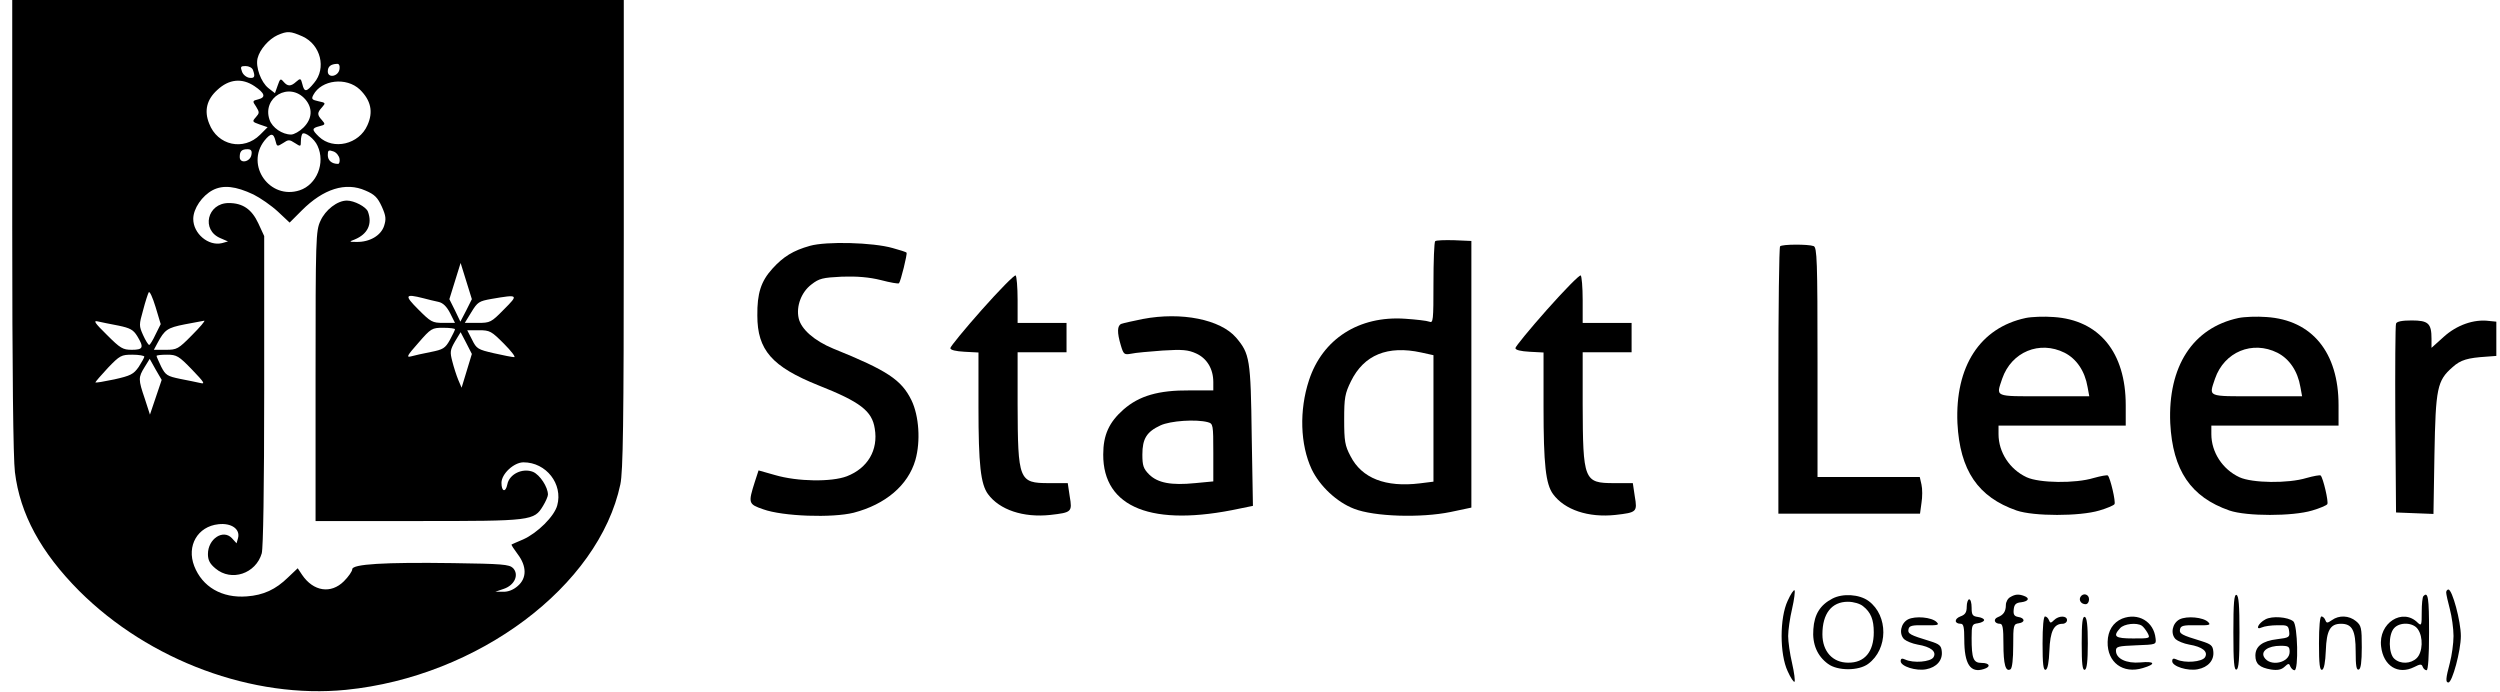  <svg version="1.0" xmlns="http://www.w3.org/2000/svg" width="1022pt" height="283pt" viewBox="0 0 1022 283" preserveAspectRatio="xMidYMid meet"><g transform="translate(0,283) scale(0.1,-0.1)"><path d="M50 1907 c0 -587 4 -953 11 -1007 21 -172 106 -328 263 -486 286 -285 710 -442 1091 -404 539 54 1033 424 1121 840 11 53 14 246 14 1023 l0 957 -1250 0 -1250 0 0 -923z m1187 774 c74 -34 98 -130 47 -190 -31 -38 -40 -39 -48 -5 -6 24 -8 25 -25 10 -22 -20 -35 -20 -52 0 -12 14 -14 13 -24 -16 l-11 -31 -27 21 c-30 24 -53 86 -44 122 9 36 46 78 81 94 41 18 53 17 103 -5z m151 -133 c-4 -31 -48 -39 -48 -10 0 20 12 30 38 31 8 1 12 -8 10 -21z m-354 -4 c10 -27 7 -35 -15 -32 -12 2 -26 13 -30 26 -7 19 -5 22 15 22 13 0 27 -7 30 -16z m6 -66 c43 -29 48 -46 16 -54 -24 -6 -25 -7 -9 -30 14 -23 14 -26 -1 -43 -16 -18 -15 -19 16 -30 l32 -11 -31 -31 c-67 -67 -174 -44 -208 46 -21 52 -10 98 33 137 48 45 101 50 152 16z m431 -14 c45 -44 56 -91 31 -146 -34 -78 -139 -103 -198 -47 -30 29 -30 35 2 43 24 6 25 8 10 25 -20 22 -20 30 1 53 15 17 14 18 -15 24 -27 6 -30 9 -21 26 33 62 135 74 190 22z m-223 -40 c31 -36 29 -79 -7 -115 -16 -16 -39 -29 -51 -29 -36 0 -77 28 -88 60 -32 92 81 158 146 84z m50 -190 c33 -70 -3 -159 -73 -182 -122 -40 -223 102 -144 203 26 32 37 32 45 0 6 -25 7 -25 31 -10 22 15 26 15 49 0 23 -15 24 -15 24 8 0 13 3 26 6 30 10 10 50 -21 62 -49z m-270 -36 c-4 -30 -48 -39 -48 -10 0 24 8 32 32 32 14 0 19 -6 16 -22z m360 -17 c2 -11 -1 -21 -6 -21 -26 0 -42 14 -42 36 0 20 3 22 23 15 12 -4 23 -18 25 -30z m-352 -146 c28 -14 73 -45 100 -70 l48 -45 50 50 c88 88 179 117 260 81 38 -16 50 -29 67 -66 17 -38 18 -51 9 -79 -13 -39 -59 -66 -112 -65 -32 0 -32 1 -8 10 53 22 73 63 54 114 -8 20 -56 45 -86 45 -39 0 -88 -38 -108 -83 -19 -40 -20 -72 -20 -634 l0 -593 420 0 c465 0 473 1 510 62 11 18 20 39 20 46 0 31 -33 81 -61 93 -43 17 -97 -9 -105 -51 -7 -35 -24 -30 -24 6 0 37 51 84 90 84 93 0 162 -89 138 -176 -12 -45 -81 -113 -139 -139 -24 -10 -46 -20 -48 -21 -1 -2 10 -19 25 -39 38 -50 38 -99 0 -131 -17 -15 -39 -24 -59 -23 l-32 0 35 12 c44 15 63 58 37 85 -16 15 -45 17 -245 20 -282 4 -412 -4 -412 -25 0 -8 -15 -30 -34 -49 -53 -53 -125 -42 -171 26 l-18 27 -39 -37 c-51 -50 -101 -73 -169 -78 -102 -8 -182 39 -215 124 -32 83 14 162 99 171 53 6 90 -20 80 -57 l-6 -21 -19 21 c-36 38 -98 -3 -98 -65 0 -25 8 -40 31 -59 65 -55 165 -21 189 62 6 23 10 268 10 667 l0 630 -24 52 c-27 58 -64 83 -121 83 -88 0 -114 -111 -33 -144 l30 -13 -25 -7 c-55 -13 -117 39 -117 99 0 42 36 95 80 118 43 22 94 16 166 -18z m870 -474 l-24 -46 -22 46 -23 46 23 74 23 74 23 -74 23 -74 -23 -46z m-1270 -98 c-11 -24 -23 -43 -26 -43 -4 0 -15 18 -25 40 -17 38 -17 42 0 102 9 35 20 68 23 73 4 6 16 -21 28 -60 l21 -70 -21 -42z m1094 148 c19 -5 47 -12 62 -15 19 -4 34 -19 48 -46 l20 -40 -48 0 c-45 0 -51 4 -102 55 -58 58 -55 65 20 46z m330 -46 c-52 -53 -56 -55 -107 -55 l-53 0 27 44 c25 41 31 45 82 54 111 19 112 18 51 -43z m-1576 -66 c48 -10 61 -17 77 -43 28 -46 25 -56 -22 -56 -37 0 -47 6 -102 61 -50 49 -57 60 -37 55 14 -3 51 -11 84 -17z m301 -39 c-56 -57 -62 -60 -107 -60 l-49 0 15 28 c29 54 40 62 111 76 39 7 74 14 80 15 5 0 -17 -26 -50 -59z m1075 24 c0 -4 -10 -23 -21 -44 -19 -34 -28 -39 -78 -49 -31 -6 -67 -14 -81 -18 -20 -5 -16 3 30 55 52 60 56 62 102 62 27 0 48 -3 48 -6z m200 -59 c30 -30 49 -55 42 -55 -7 0 -44 7 -83 16 -65 15 -71 18 -89 55 l-20 39 48 0 c45 0 51 -4 102 -55z m-152 -111 l-21 -69 -14 33 c-7 17 -18 51 -24 75 -10 38 -9 46 11 81 l23 38 23 -44 23 -45 -21 -69z m-1318 58 c0 -4 -11 -23 -23 -42 -21 -30 -33 -36 -100 -51 -43 -9 -77 -15 -77 -12 0 2 23 29 51 59 49 51 55 54 100 54 27 0 49 -4 49 -8z m195 -53 c49 -51 55 -60 35 -55 -14 3 -51 11 -83 17 -53 11 -60 15 -78 50 -10 21 -19 41 -19 44 0 3 19 5 43 5 39 0 48 -5 102 -61z m-148 -113 l-24 -71 -21 65 c-27 79 -27 87 -1 129 l21 34 24 -43 25 -43 -24 -71z" /><path d="M5867 1844 c-4 -4 -7 -81 -7 -172 0 -152 -1 -164 -17 -157 -10 4 -55 9 -99 12 -189 13 -338 -83 -393 -252 -40 -122 -36 -262 11 -363 33 -69 103 -135 174 -162 82 -32 272 -38 394 -13 l85 18 0 545 0 545 -70 3 c-39 1 -74 0 -78 -4z m-57 -455 l50 -11 0 -258 0 -259 -56 -7 c-140 -17 -237 21 -283 111 -23 43 -26 62 -26 150 0 89 3 106 28 157 53 107 149 147 287 117z" /><path d="M3311 1825 c-68 -19 -109 -44 -154 -94 -46 -51 -62 -100 -61 -191 0 -141 60 -209 249 -285 172 -68 220 -105 231 -177 15 -88 -29 -162 -114 -195 -63 -24 -202 -22 -294 5 l-67 19 -15 -46 c-28 -88 -27 -92 34 -113 80 -29 282 -36 370 -14 130 34 222 112 252 215 22 77 15 181 -16 245 -41 83 -97 121 -320 211 -77 32 -131 79 -141 124 -11 49 11 107 52 138 32 25 46 28 125 32 61 2 111 -2 159 -14 38 -10 72 -16 74 -13 7 7 35 121 31 125 -2 3 -28 11 -57 19 -80 23 -271 28 -338 9z" /><path d="M7277 1823 c-4 -3 -7 -251 -7 -550 l0 -543 289 0 290 0 6 44 c4 24 4 58 0 75 l-7 31 -209 0 -209 0 0 469 c0 418 -2 470 -16 475 -21 8 -129 8 -137 -1z" /><path d="M4014 1564 c-71 -80 -129 -151 -129 -157 0 -8 22 -13 58 -15 l57 -3 0 -223 c0 -236 9 -315 39 -356 47 -64 144 -97 255 -85 87 10 90 12 79 76 l-8 54 -77 0 c-123 0 -127 11 -128 323 l0 212 100 0 100 0 0 60 0 60 -100 0 -100 0 0 94 c0 52 -4 97 -8 100 -5 3 -67 -60 -138 -140z" /><path d="M6324 1564 c-71 -80 -129 -151 -129 -157 0 -8 22 -13 58 -15 l57 -3 0 -223 c0 -236 9 -315 39 -356 47 -64 144 -97 255 -85 87 10 90 12 79 76 l-8 54 -77 0 c-123 0 -127 11 -128 323 l0 212 100 0 100 0 0 60 0 60 -100 0 -100 0 0 94 c0 52 -4 97 -8 100 -5 3 -67 -60 -138 -140z" /><path d="M4672 1526 c-40 -8 -80 -17 -88 -20 -17 -7 -18 -35 -2 -88 11 -37 14 -39 42 -34 17 4 75 9 129 13 81 5 104 3 137 -12 44 -20 70 -63 70 -117 l0 -34 -97 0 c-127 1 -206 -22 -270 -78 -59 -52 -83 -104 -83 -184 -1 -218 201 -298 558 -221 l54 11 -5 286 c-4 315 -8 336 -64 402 -64 74 -223 106 -381 76z m266 -422 c21 -6 22 -10 22 -124 l0 -118 -74 -7 c-99 -10 -153 1 -188 35 -24 24 -28 37 -28 82 0 65 18 93 74 119 41 19 146 26 194 13z" /><path d="M8281 1530 c-187 -40 -289 -198 -279 -430 10 -193 84 -302 242 -357 70 -24 258 -24 338 0 31 9 59 21 62 26 6 9 -17 107 -27 117 -3 3 -29 -2 -58 -10 -75 -23 -222 -21 -274 3 -69 32 -115 102 -115 176 l0 35 260 0 260 0 0 84 c0 215 -108 348 -295 360 -38 3 -90 1 -114 -4z m159 -142 c49 -25 83 -75 94 -140 l7 -38 -186 0 c-206 0 -195 -4 -170 72 38 110 153 157 255 106z" /><path d="M9151 1530 c-187 -40 -289 -198 -279 -430 10 -193 84 -302 242 -357 70 -24 258 -24 338 0 31 9 59 21 62 26 6 9 -17 107 -27 117 -3 3 -29 -2 -58 -10 -75 -23 -222 -21 -274 3 -69 32 -115 102 -115 176 l0 35 260 0 260 0 0 84 c0 215 -108 348 -295 360 -38 3 -90 1 -114 -4z m159 -142 c49 -25 83 -75 94 -140 l7 -38 -186 0 c-206 0 -195 -4 -170 72 38 110 153 157 255 106z" /><path d="M9795 1507 c-3 -6 -4 -183 -3 -392 l3 -380 76 -3 77 -3 4 243 c5 272 11 302 74 357 33 30 62 38 139 43 l40 3 0 70 0 70 -30 3 c-62 8 -132 -17 -185 -65 l-50 -45 0 37 c0 63 -13 75 -81 75 -38 0 -61 -4 -64 -13z" /><path d="M7308 374 c-33 -70 -33 -218 0 -288 12 -27 25 -46 28 -43 3 3 -1 37 -10 76 -9 38 -16 88 -16 111 0 23 7 73 16 111 9 39 13 73 10 76 -3 3 -16 -16 -28 -43z" /><path d="M10000 408 c0 -7 7 -38 15 -68 8 -30 15 -80 15 -110 0 -30 -7 -80 -15 -110 -17 -64 -18 -80 -6 -80 16 0 51 130 51 190 0 60 -35 190 -51 190 -5 0 -9 -6 -9 -12z" /><path d="M7491 383 c-50 -26 -74 -64 -78 -125 -5 -61 16 -110 60 -142 39 -29 125 -29 164 0 82 60 83 197 2 257 -38 28 -106 32 -148 10z m125 -31 c32 -25 44 -55 44 -107 0 -80 -38 -125 -105 -124 -63 0 -105 46 -105 116 0 85 38 133 104 133 24 0 50 -8 62 -18z" /><path d="M8218 389 c-10 -5 -18 -20 -18 -32 0 -27 -10 -41 -33 -50 -20 -8 -14 -27 9 -27 11 0 14 -17 14 -82 0 -85 9 -116 29 -104 7 5 11 42 11 96 0 84 1 89 23 92 27 4 25 22 -3 26 -16 3 -20 10 -18 30 2 21 9 28 31 30 30 4 36 17 11 26 -22 8 -36 7 -56 -5z" /><path d="M8505 390 c-8 -14 3 -30 21 -30 8 0 14 9 14 20 0 21 -24 28 -35 10z" /><path d="M9130 245 c0 -121 3 -156 13 -152 9 3 12 42 12 152 0 110 -3 149 -12 153 -10 3 -13 -32 -13 -153z" /><path d="M9907 393 c-4 -3 -7 -33 -7 -65 0 -54 -1 -58 -16 -44 -62 63 -162 -1 -150 -97 9 -79 69 -117 135 -84 25 13 31 13 35 1 3 -8 10 -14 16 -14 6 0 10 55 10 155 0 142 -4 168 -23 148z m-23 -135 c23 -32 20 -94 -4 -118 -24 -24 -67 -26 -92 -3 -24 21 -25 99 -1 125 23 26 78 24 97 -4z" /><path d="M8040 350 c0 -23 -6 -33 -26 -40 -26 -10 -25 -30 2 -30 11 0 14 -15 14 -64 0 -101 25 -139 80 -121 30 9 24 25 -9 25 -34 0 -41 17 -41 102 0 53 2 57 25 60 14 2 26 8 26 13 0 6 -12 11 -26 13 -21 3 -25 8 -25 38 0 19 -4 34 -10 34 -5 0 -10 -14 -10 -30z" /><path d="M7800 298 c-30 -16 -38 -59 -16 -81 9 -8 33 -18 55 -22 55 -9 79 -29 65 -52 -12 -19 -82 -25 -116 -9 -13 6 -18 4 -18 -7 0 -21 63 -41 104 -33 43 8 68 37 64 73 -2 24 -10 30 -48 42 -82 25 -92 30 -88 49 3 14 14 17 66 16 55 -1 61 1 49 13 -20 20 -87 26 -117 11z" /><path d="M8350 199 c0 -84 3 -110 13 -107 8 3 13 31 15 79 3 78 18 109 54 109 10 0 18 7 18 15 0 19 -34 19 -53 0 -13 -13 -16 -13 -21 0 -3 8 -10 15 -16 15 -6 0 -10 -41 -10 -111z" /><path d="M8510 200 c0 -85 3 -111 13 -108 8 3 12 34 12 108 0 74 -4 105 -12 108 -10 3 -13 -23 -13 -108z" /><path d="M8675 301 c-37 -16 -58 -49 -59 -95 -2 -84 63 -132 144 -107 55 16 50 29 -10 23 -57 -5 -100 15 -100 48 0 17 9 19 83 22 81 3 82 3 79 28 -7 69 -71 107 -137 81z m81 -29 c6 -4 16 -17 23 -29 12 -23 11 -23 -59 -23 -74 0 -84 8 -53 42 16 18 68 24 89 10z" /><path d="M8910 298 c-30 -16 -38 -59 -16 -81 9 -8 33 -18 55 -22 55 -9 79 -29 65 -52 -12 -19 -82 -25 -116 -9 -13 6 -18 4 -18 -7 0 -21 63 -41 104 -33 43 8 68 37 64 73 -2 24 -10 30 -48 42 -82 25 -92 30 -88 49 3 14 14 17 66 16 55 -1 61 1 49 13 -20 20 -87 26 -117 11z" /><path d="M9261 298 c-30 -16 -43 -46 -15 -33 11 5 39 9 64 9 41 1 45 -1 48 -25 3 -24 0 -26 -49 -32 -60 -7 -89 -29 -89 -67 0 -34 17 -49 64 -57 26 -4 42 -1 55 11 16 15 19 15 24 1 4 -8 11 -15 17 -15 17 0 13 185 -5 200 -22 18 -87 23 -114 8z m99 -133 c0 -45 -80 -62 -104 -22 -15 25 16 47 66 47 34 0 38 -3 38 -25z" /><path d="M9480 199 c0 -84 3 -110 13 -107 8 3 13 31 15 79 3 82 18 109 62 109 46 0 60 -27 60 -114 0 -58 3 -77 13 -73 8 3 12 30 12 91 0 80 -2 89 -24 107 -28 23 -69 25 -98 4 -19 -13 -22 -13 -27 0 -3 8 -10 15 -16 15 -6 0 -10 -41 -10 -111z" /></g></svg> 